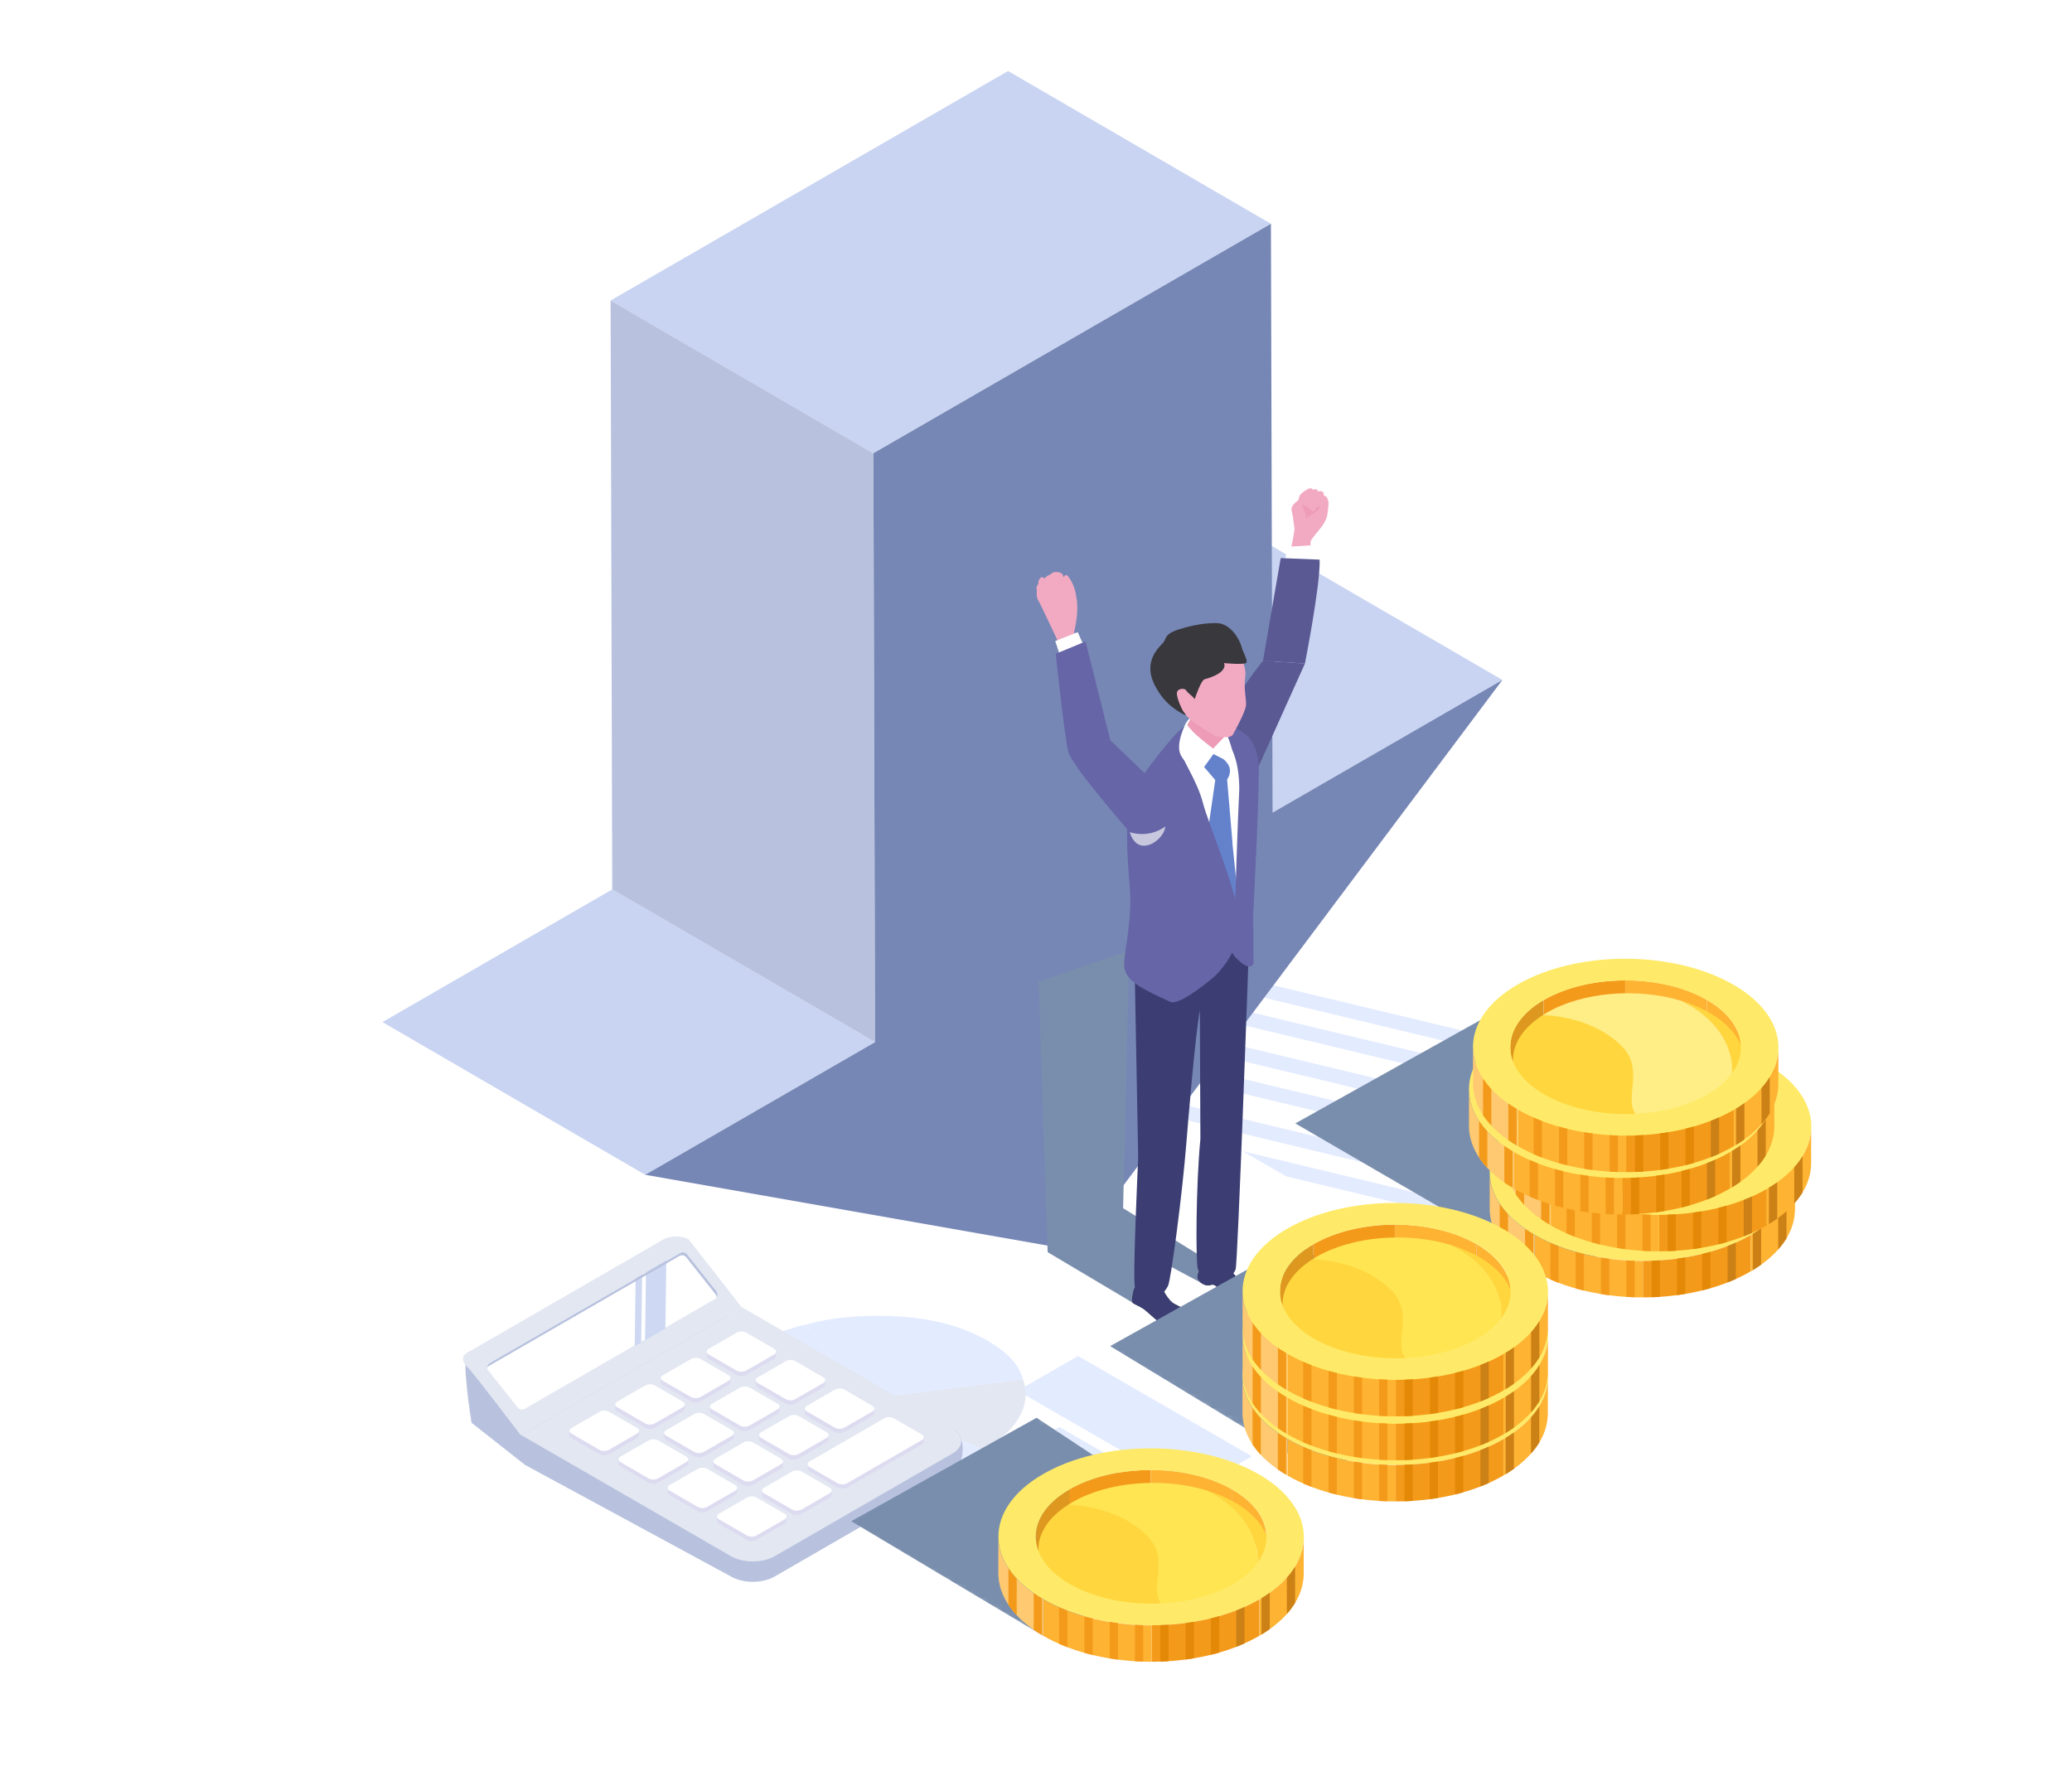 <?xml version="1.0" encoding="UTF-8"?>
<svg xmlns="http://www.w3.org/2000/svg" xmlns:xlink="http://www.w3.org/1999/xlink" viewBox="0 0 290 250">
  <defs>
    <style>
      .cls-1 {
        fill: #e3ebff;
      }

      .cls-1, .cls-2, .cls-3, .cls-4, .cls-5, .cls-6, .cls-7, .cls-8, .cls-9, .cls-10, .cls-11, .cls-12, .cls-13, .cls-14, .cls-15, .cls-16, .cls-17, .cls-18, .cls-19, .cls-20, .cls-21, .cls-22, .cls-23, .cls-24, .cls-25, .cls-26, .cls-27, .cls-28, .cls-29, .cls-30, .cls-31, .cls-32, .cls-33, .cls-34 {
        stroke-width: 0px;
      }

      .cls-2 {
        fill: #dddbf0;
      }

      .cls-3 {
        fill: #e38807;
      }

      .cls-4 {
        fill: #6665a7;
      }

      .cls-35 {
        clip-path: url(#clippath);
      }

      .cls-5 {
        fill: none;
      }

      .cls-36 {
        mask: url(#mask);
      }

      .cls-6 {
        fill: url(#linear-gradient);
      }

      .cls-7 {
        fill: #b8c2de;
      }

      .cls-8 {
        fill: #f49a1a;
      }

      .cls-9 {
        fill: #c7c7de;
      }

      .cls-9, .cls-17 {
        mix-blend-mode: multiply;
      }

      .cls-10 {
        fill: #1e252b;
      }

      .cls-11 {
        fill: #de971f;
      }

      .cls-12 {
        fill: #ffe552;
      }

      .cls-13 {
        fill: #5a5994;
      }

      .cls-14 {
        fill: #fec970;
      }

      .cls-37 {
        clip-path: url(#clippath-1);
      }

      .cls-38 {
        clip-path: url(#clippath-4);
      }

      .cls-39 {
        clip-path: url(#clippath-3);
      }

      .cls-40 {
        clip-path: url(#clippath-2);
      }

      .cls-41 {
        clip-path: url(#clippath-7);
      }

      .cls-42 {
        clip-path: url(#clippath-6);
      }

      .cls-43 {
        clip-path: url(#clippath-5);
      }

      .cls-15 {
        fill: #ffed85;
      }

      .cls-16 {
        fill: #7687b5;
      }

      .cls-17, .cls-18 {
        fill: #798ead;
      }

      .cls-19 {
        fill: #39383d;
      }

      .cls-20 {
        fill: #ced8f2;
      }

      .cls-21 {
        fill: #c9d4f2;
      }

      .cls-22 {
        fill: #6482cc;
      }

      .cls-44 {
        filter: url(#luminosity-invert-noclip-3);
      }

      .cls-45 {
        filter: url(#luminosity-invert-noclip-2);
      }

      .cls-46 {
        filter: url(#luminosity-invert-noclip-4);
      }

      .cls-23 {
        fill: #3c3e73;
      }

      .cls-24 {
        fill: #ed9bb6;
      }

      .cls-25 {
        fill: #f2aac2;
      }

      .cls-26 {
        fill: url(#linear-gradient-4);
      }

      .cls-27 {
        fill: url(#linear-gradient-2);
      }

      .cls-28 {
        fill: url(#linear-gradient-3);
      }

      .cls-29 {
        fill: #e3e7f2;
      }

      .cls-30 {
        fill: #cc8116;
      }

      .cls-47 {
        isolation: isolate;
      }

      .cls-31 {
        fill: #feea68;
      }

      .cls-48 {
        filter: url(#luminosity-invert-noclip);
      }

      .cls-32 {
        fill: #fff;
      }

      .cls-49 {
        mask: url(#mask-3);
      }

      .cls-50 {
        mask: url(#mask-2);
      }

      .cls-51 {
        mask: url(#mask-1);
      }

      .cls-33 {
        fill: #ffd63e;
      }

      .cls-34 {
        fill: #feb333;
      }
    </style>
    <filter id="luminosity-invert-noclip" x="107.81" y="126.98" width="201.86" height="116.54" color-interpolation-filters="sRGB" filterUnits="userSpaceOnUse">
      <feColorMatrix result="cm" values="-1 0 0 0 1 0 -1 0 0 1 0 0 -1 0 1 0 0 0 1 0"/>
      <feFlood flood-color="#fff" result="bg"/>
      <feBlend in="cm" in2="bg"/>
    </filter>
    <linearGradient id="linear-gradient" x1="-156.33" y1="512.35" x2="-156.33" y2="651.13" gradientTransform="translate(-531.77 -61.79) rotate(150) scale(1.15 -1) skewX(-26.56)" gradientUnits="userSpaceOnUse">
      <stop offset="0" stop-color="#fff"/>
      <stop offset="1" stop-color="#000"/>
    </linearGradient>
    <mask id="mask" x="107.81" y="126.98" width="201.86" height="116.54" maskUnits="userSpaceOnUse">
      <g class="cls-48">
        <polygon class="cls-6" points="257.22 243.52 309.66 213.24 160.25 126.98 107.81 157.26 257.22 243.52"/>
      </g>
    </mask>
    <filter id="luminosity-invert-noclip-2" x="178.99" y="141.34" width="105.23" height="60.76" color-interpolation-filters="sRGB" filterUnits="userSpaceOnUse">
      <feColorMatrix result="cm" values="-1 0 0 0 1 0 -1 0 0 1 0 0 -1 0 1 0 0 0 1 0"/>
      <feFlood flood-color="#fff" result="bg"/>
      <feBlend in="cm" in2="bg"/>
    </filter>
    <linearGradient id="linear-gradient-2" x1="-179.48" y1="546.46" x2="-179.48" y2="618.8" xlink:href="#linear-gradient"/>
    <mask id="mask-1" x="178.99" y="141.34" width="105.23" height="60.76" maskUnits="userSpaceOnUse">
      <g class="cls-45">
        <polygon class="cls-27" points="256.88 202.1 284.22 186.32 206.33 141.34 178.99 157.13 256.88 202.1"/>
      </g>
    </mask>
    <clipPath id="clippath">
      <path class="cls-5" d="M251.24,164.16v5.11c-.02,3.15-2.09,6.29-6.23,8.7-8.32,4.83-21.85,4.83-30.22,0-4.22-2.43-6.32-5.63-6.31-8.82v-5.11c0,3.19,2.11,6.38,6.33,8.82,8.37,4.83,21.9,4.83,30.22,0,4.14-2.4,6.21-5.55,6.22-8.7Z"/>
    </clipPath>
    <clipPath id="clippath-1">
      <path class="cls-5" d="M253.5,157.71v5.11c-.02,3.15-2.09,6.29-6.23,8.7-8.32,4.83-21.85,4.83-30.22,0-4.22-2.43-6.32-5.63-6.31-8.82v-5.11c0,3.19,2.11,6.38,6.33,8.82,8.37,4.83,21.9,4.83,30.22,0,4.14-2.4,6.21-5.55,6.22-8.7Z"/>
    </clipPath>
    <clipPath id="clippath-2">
      <path class="cls-5" d="M248.35,152.56v5.11c-.02,3.15-2.09,6.29-6.23,8.7-8.32,4.83-21.85,4.83-30.22,0-4.22-2.43-6.32-5.63-6.31-8.82v-5.11c0,3.19,2.11,6.38,6.33,8.82,8.37,4.83,21.9,4.83,30.22,0,4.14-2.4,6.21-5.55,6.22-8.7Z"/>
    </clipPath>
    <clipPath id="clippath-3">
      <path class="cls-5" d="M248.91,146.63v5.11c-.02,3.15-2.09,6.29-6.23,8.7-8.32,4.83-21.85,4.83-30.22,0-4.22-2.43-6.32-5.63-6.31-8.82v-5.11c0,3.19,2.11,6.38,6.33,8.82,8.37,4.83,21.9,4.83,30.22,0,4.14-2.4,6.21-5.55,6.22-8.7Z"/>
    </clipPath>
    <filter id="luminosity-invert-noclip-3" x="153.08" y="172.52" width="105.23" height="60.76" color-interpolation-filters="sRGB" filterUnits="userSpaceOnUse">
      <feColorMatrix result="cm" values="-1 0 0 0 1 0 -1 0 0 1 0 0 -1 0 1 0 0 0 1 0"/>
      <feFlood flood-color="#fff" result="bg"/>
      <feBlend in="cm" in2="bg"/>
    </filter>
    <linearGradient id="linear-gradient-3" x1="-139.53" y1="560.5" x2="-139.53" y2="632.85" xlink:href="#linear-gradient"/>
    <mask id="mask-2" x="153.08" y="172.52" width="105.23" height="60.76" maskUnits="userSpaceOnUse">
      <g class="cls-44">
        <polygon class="cls-28" points="230.98 233.28 258.32 217.49 180.42 172.52 153.08 188.31 230.98 233.28"/>
      </g>
    </mask>
    <clipPath id="clippath-4">
      <path class="cls-5" d="M216.65,192.72v5.11c-.02,3.15-2.09,6.29-6.23,8.7-8.32,4.83-21.85,4.83-30.22,0-4.22-2.43-6.32-5.63-6.31-8.82v-5.11c0,3.19,2.11,6.39,6.33,8.82,8.37,4.83,21.9,4.83,30.22,0,4.14-2.4,6.21-5.55,6.22-8.7Z"/>
    </clipPath>
    <clipPath id="clippath-5">
      <path class="cls-5" d="M216.66,186.95v5.11c-.02,3.15-2.09,6.29-6.23,8.7-8.32,4.83-21.85,4.83-30.22,0-4.22-2.43-6.32-5.63-6.31-8.82v-5.11c0,3.19,2.11,6.38,6.33,8.82,8.37,4.83,21.9,4.83,30.22,0,4.14-2.4,6.21-5.55,6.22-8.7Z"/>
    </clipPath>
    <clipPath id="clippath-6">
      <path class="cls-5" d="M216.66,180.81v5.11c-.02,3.15-2.09,6.29-6.23,8.7-8.32,4.83-21.85,4.83-30.22,0-4.22-2.43-6.32-5.63-6.31-8.82v-5.11c0,3.19,2.11,6.38,6.33,8.82,8.37,4.83,21.9,4.83,30.22,0,4.14-2.4,6.21-5.55,6.22-8.7Z"/>
    </clipPath>
    <filter id="luminosity-invert-noclip-4" x="116.84" y="197.02" width="105.23" height="60.76" color-interpolation-filters="sRGB" filterUnits="userSpaceOnUse">
      <feColorMatrix result="cm" values="-1 0 0 0 1 0 -1 0 0 1 0 0 -1 0 1 0 0 0 1 0"/>
      <feFlood flood-color="#fff" result="bg"/>
      <feBlend in="cm" in2="bg"/>
    </filter>
    <linearGradient id="linear-gradient-4" x1="-100.19" y1="563.6" x2="-100.19" y2="635.94" xlink:href="#linear-gradient"/>
    <mask id="mask-3" x="116.84" y="197.02" width="105.23" height="60.76" maskUnits="userSpaceOnUse">
      <g class="cls-46">
        <polygon class="cls-26" points="194.73 257.78 222.08 241.99 144.18 197.02 116.84 212.81 194.73 257.78"/>
      </g>
    </mask>
    <clipPath id="clippath-7">
      <path class="cls-5" d="M182.48,215.16v5.11c-.02,3.15-2.09,6.29-6.23,8.7-8.32,4.83-21.85,4.83-30.22,0-4.22-2.43-6.32-5.63-6.31-8.82v-5.11c0,3.19,2.11,6.38,6.33,8.82,8.37,4.83,21.9,4.83,30.22,0,4.14-2.4,6.21-5.55,6.22-8.7Z"/>
    </clipPath>
  </defs>
  <g class="cls-47">
    <g id="_レイヤー_2" data-name="レイヤー 2">
      <g id="Layer_1" data-name="Layer 1">
        <g>
          <rect class="cls-5" width="290" height="250"/>
          <g>
            <g>
              <g>
                <polygon class="cls-32" points="152 119.03 249.6 142.43 194.59 209.83 96.99 186.44 152 119.03"/>
                <g>
                  <polygon class="cls-1" points="187.62 198.09 193.85 190.46 124.24 173.78 118.01 181.41 187.62 198.09"/>
                  <polygon class="cls-1" points="154.96 136.86 225.06 153.66 223.65 155.38 153.55 138.58 154.96 136.86"/>
                  <polygon class="cls-1" points="158.05 133.07 228.15 149.87 226.74 151.59 156.64 134.79 158.05 133.07"/>
                  <polygon class="cls-1" points="148.04 144.79 218.14 161.59 216.73 163.31 146.63 146.51 148.04 144.79"/>
                  <polygon class="cls-1" points="151.13 141 221.23 157.8 219.82 159.52 149.72 142.72 151.13 141"/>
                  <polygon class="cls-1" points="141.53 153.37 211.63 170.17 210.22 171.89 140.12 155.09 141.53 153.37"/>
                  <polygon class="cls-1" points="144.62 149.58 214.72 166.38 213.31 168.11 143.21 151.3 144.62 149.58"/>
                  <polygon class="cls-1" points="134.61 161.3 204.71 178.1 203.3 179.83 133.2 163.02 134.61 161.3"/>
                  <polygon class="cls-1" points="137.7 157.51 207.8 174.31 206.39 176.04 136.29 159.24 137.7 157.51"/>
                </g>
              </g>
              <g>
                <polygon class="cls-32" points="227.31 191.95 143.97 240.06 36.5 178.01 119.83 129.9 227.31 191.95"/>
                <g>
                  <polygon class="cls-1" points="139.85 204.61 156.86 214.43 165.3 209.56 148.29 199.74 139.85 204.61"/>
                  <polygon class="cls-1" points="146.75 220.26 155.2 215.39 142.95 208.32 134.51 213.19 146.75 220.26"/>
                  <polygon class="cls-1" points="142.43 194.66 166.77 208.71 175.21 203.83 150.88 189.79 142.43 194.66"/>
                </g>
                <g>
                  <path class="cls-29" d="M121.17,195.85s.17.11.23.14c5.33,2.26,10.67,4.53,16,6.79.16.07.29.14.32.25.47-.29,2.93-2.18,3.5-2.78,2.19-2.34,2.81-4.74,1.96-7.19-1.63.2-3.26.4-4.89.61-5.71.72-11.41,1.45-17.12,2.17Z"/>
                  <path class="cls-1" d="M120.96,195.63c.06.08.14.15.21.22.01.02.17.11.23.14,5.33,2.26,10.67,4.53,16,6.79.16.07.29.14.32.25-.36.22-.72.45-1.08.67-.76.35-1.51.71-2.29,1.04-4.29,1.83-9.12,2.73-14.42,2.81-.06,0-.12,0-.18-.01h0c-3.71.06-7.15-.36-10.34-1.22-.54-.15-.99-.38-1.62-.44-.96-.41-1.92-.81-2.88-1.22-.42-.38-1.05-.66-1.57-1-5.61-3.63-6.04-8.96-1.07-13.27.36-.31.86-.58,1.06-.94.72-.45,1.43-.9,2.15-1.35.78-.36,1.54-.73,2.33-1.07,1.5-.65,3.1-1.22,4.87-1.62,2.76,3.4,5.52,6.8,8.27,10.2Z"/>
                  <path class="cls-1" d="M143.18,193.07c-.39-1.5-1.38-2.88-2.97-4.09-4.76-3.62-11.53-5.22-20.26-4.72-2.51.14-4.95.52-7.26,1.17,2.76,3.4,5.52,6.8,8.27,10.2.06.08.14.15.21.22,5.71-.72,11.41-1.45,17.12-2.17,1.63-.21,3.26-.41,4.89-.61Z"/>
                </g>
              </g>
            </g>
            <g>
              <path class="cls-7" d="M65.46,189.29l30.06-8.06c.98-.57,2.58-.57,3.57,0l4.78,4.6,29.79,14.39c1.67.96,1.29,5.11-.37,6.08l-24.9,14.38c-1.67.96-4.37.96-6.04,0l-28.86-15.64-7.49-5.9s-1.51-9.29-.53-9.85Z"/>
              <g>
                <path class="cls-29" d="M108.38,217.84l24.9-14.38c1.67-.96,1.67-2.52,0-3.49l-29.41-16.98-30.94,17.86,29.41,16.98c1.67.96,4.37.96,6.04,0Z"/>
                <g>
                  <g>
                    <path class="cls-2" d="M99.18,189.57l3.9,2.26c.37.22.98.22,1.35,0l3.92-2.26c.19-.11.28-.25.28-.39v.62c0,.14-.09.28-.28.39l-3.92,2.26c-.38.22-.98.22-1.35,0l-3.9-2.26c-.19-.11-.28-.25-.28-.39v-.62c0,.14.09.28.28.39Z"/>
                    <path class="cls-32" d="M99.19,188.79c-.38.22-.38.57,0,.78l3.9,2.26c.37.22.98.22,1.35,0l3.92-2.26c.38-.22.38-.57,0-.78l-3.9-2.26c-.37-.22-.98-.22-1.35,0l-3.92,2.26Z"/>
                  </g>
                  <g>
                    <path class="cls-2" d="M92.79,193.27l3.9,2.26c.37.22.98.22,1.35,0l3.92-2.26c.19-.11.28-.25.28-.4v.62c0,.14-.09.29-.28.4l-3.92,2.26c-.38.22-.98.22-1.35,0l-3.9-2.26c-.19-.11-.28-.25-.28-.39v-.62c0,.14.09.28.28.39Z"/>
                    <path class="cls-32" d="M92.79,192.48c-.38.22-.38.57,0,.78l3.9,2.26c.37.22.98.22,1.35,0l3.92-2.26c.38-.22.38-.57,0-.78l-3.9-2.26c-.37-.22-.98-.22-1.35,0l-3.92,2.26Z"/>
                  </g>
                  <g>
                    <path class="cls-2" d="M106.05,193.57l3.9,2.26c.37.22.98.22,1.35,0l3.92-2.26c.19-.11.28-.25.28-.39v.62c0,.14-.09.28-.28.39l-3.92,2.26c-.38.22-.98.22-1.35,0l-3.9-2.26c-.19-.11-.28-.25-.28-.39v-.62c0,.14.09.28.28.39Z"/>
                    <path class="cls-32" d="M106.06,192.78c-.38.22-.38.57,0,.78l3.9,2.26c.37.22.98.22,1.35,0l3.92-2.26c.38-.22.38-.57,0-.78l-3.9-2.26c-.37-.22-.98-.22-1.35,0l-3.92,2.26Z"/>
                  </g>
                  <g>
                    <path class="cls-2" d="M99.66,197.26l3.9,2.26c.37.22.98.22,1.35,0l3.92-2.26c.19-.11.28-.25.28-.4v.62c0,.14-.09.29-.28.4l-3.92,2.26c-.38.22-.98.22-1.35,0l-3.9-2.26c-.19-.11-.28-.25-.28-.39v-.62c0,.14.09.28.28.39Z"/>
                    <path class="cls-32" d="M99.66,196.48c-.38.22-.38.57,0,.78l3.9,2.26c.37.22.98.22,1.35,0l3.92-2.26c.38-.22.38-.57,0-.78l-3.9-2.26c-.37-.22-.98-.22-1.35,0l-3.92,2.26Z"/>
                  </g>
                  <g>
                    <path class="cls-2" d="M112.92,197.56l3.9,2.26c.37.22.98.22,1.35,0l3.92-2.26c.19-.11.28-.25.28-.39v.62c0,.14-.09.29-.28.39l-3.92,2.26c-.38.22-.98.22-1.35,0l-3.9-2.26c-.19-.11-.28-.25-.28-.39v-.62c0,.14.09.28.28.39Z"/>
                    <path class="cls-32" d="M112.93,196.77c-.38.22-.38.57,0,.78l3.9,2.26c.37.22.98.22,1.35,0l3.92-2.26c.38-.22.38-.57,0-.78l-3.9-2.26c-.37-.22-.98-.22-1.35,0l-3.92,2.26Z"/>
                  </g>
                  <g>
                    <path class="cls-2" d="M106.52,201.25l3.9,2.26c.37.22.98.22,1.35,0l3.92-2.26c.19-.11.28-.25.28-.4v.62c0,.14-.09.29-.28.4l-3.92,2.26c-.38.22-.98.22-1.35,0l-3.9-2.26c-.19-.11-.28-.25-.28-.39v-.62c0,.14.09.28.28.39Z"/>
                    <path class="cls-32" d="M106.53,200.47c-.38.22-.38.57,0,.78l3.9,2.26c.37.22.98.22,1.35,0l3.92-2.26c.38-.22.38-.57,0-.78l-3.9-2.26c-.37-.22-.98-.22-1.35,0l-3.92,2.26Z"/>
                  </g>
                  <g>
                    <path class="cls-2" d="M113.32,205.33l3.9,2.26c.37.22.97.22,1.33.01l10.48-6.05c.18-.1.27-.24.27-.38v.62c0,.14-.09.27-.26.38l-10.48,6.05c-.36.21-.96.2-1.33-.01l-3.9-2.26c-.19-.11-.28-.25-.28-.4v-.62c0,.14.09.29.28.4Z"/>
                    <path class="cls-32" d="M113.3,204.56c-.36.21-.35.55.02.77l3.9,2.26c.37.22.97.22,1.33.01l10.48-6.05c.36-.21.35-.55-.02-.77l-3.9-2.26c-.37-.22-.97-.22-1.33-.01l-10.48,6.05Z"/>
                  </g>
                  <g>
                    <path class="cls-2" d="M86.39,196.96l3.9,2.26c.37.22.98.22,1.35,0l3.92-2.26c.19-.11.28-.25.28-.4v.62c0,.14-.09.29-.28.4l-3.92,2.26c-.38.22-.98.22-1.35,0l-3.9-2.26c-.19-.11-.28-.25-.28-.39v-.62c0,.14.09.28.28.39Z"/>
                    <path class="cls-32" d="M86.39,196.18c-.38.22-.38.57,0,.78l3.9,2.26c.37.22.98.22,1.35,0l3.92-2.26c.38-.22.38-.57,0-.78l-3.9-2.26c-.37-.22-.98-.22-1.35,0l-3.92,2.26Z"/>
                  </g>
                  <g>
                    <path class="cls-2" d="M93.26,200.96l3.9,2.26c.37.22.98.22,1.35,0l3.92-2.26c.19-.11.28-.25.28-.4v.62c0,.14-.09.29-.28.4l-3.92,2.26c-.38.22-.98.22-1.35,0l-3.9-2.26c-.19-.11-.28-.25-.28-.39v-.62c0,.14.09.28.28.39Z"/>
                    <path class="cls-32" d="M93.26,200.17c-.38.22-.38.57,0,.78l3.9,2.26c.37.22.98.22,1.35,0l3.92-2.26c.38-.22.38-.57,0-.78l-3.9-2.26c-.37-.22-.98-.22-1.35,0l-3.92,2.26Z"/>
                  </g>
                  <g>
                    <path class="cls-2" d="M100.12,204.95l3.9,2.26c.37.22.98.22,1.35,0l3.92-2.26c.19-.11.28-.25.28-.4v.62c0,.14-.09.29-.28.4l-3.92,2.26c-.38.22-.98.22-1.35,0l-3.9-2.26c-.19-.11-.28-.25-.28-.39v-.62c0,.14.09.28.28.39Z"/>
                    <path class="cls-32" d="M100.13,204.16c-.38.22-.38.57,0,.78l3.9,2.26c.37.22.98.22,1.35,0l3.92-2.26c.38-.22.38-.57,0-.78l-3.9-2.26c-.37-.22-.98-.22-1.35,0l-3.92,2.26Z"/>
                  </g>
                  <g>
                    <path class="cls-2" d="M106.94,209.02l3.9,2.26c.37.22.98.22,1.35,0l3.92-2.26c.19-.11.28-.25.28-.4v.62c0,.14-.09.29-.28.4l-3.92,2.26c-.38.22-.98.22-1.35,0l-3.9-2.26c-.19-.11-.28-.25-.28-.39v-.62c0,.14.09.28.28.39Z"/>
                    <path class="cls-32" d="M106.94,208.23c-.38.22-.38.57,0,.78l3.9,2.26c.37.22.98.22,1.35,0l3.92-2.26c.38-.22.38-.57,0-.78l-3.9-2.26c-.37-.22-.98-.22-1.35,0l-3.92,2.26Z"/>
                  </g>
                  <g>
                    <path class="cls-2" d="M79.99,200.66l3.9,2.26c.37.22.98.22,1.35,0l3.92-2.26c.19-.11.28-.25.28-.4v.62c0,.14-.09.29-.28.4l-3.92,2.26c-.37.22-.98.22-1.35,0l-3.9-2.26c-.19-.11-.28-.25-.28-.39v-.62c0,.14.09.28.28.39Z"/>
                    <path class="cls-32" d="M79.99,199.87c-.37.22-.38.57,0,.78l3.9,2.26c.37.22.98.22,1.35,0l3.92-2.26c.38-.22.38-.57,0-.78l-3.9-2.26c-.37-.22-.98-.22-1.35,0l-3.92,2.26Z"/>
                  </g>
                  <g>
                    <path class="cls-2" d="M86.86,204.65l3.9,2.26c.37.22.98.22,1.35,0l3.92-2.26c.19-.11.28-.25.28-.4v.62c0,.14-.09.29-.28.4l-3.92,2.26c-.37.22-.98.22-1.35,0l-3.9-2.26c-.19-.11-.28-.25-.28-.39v-.62c0,.14.09.28.28.39Z"/>
                    <path class="cls-32" d="M86.86,203.87c-.37.22-.38.57,0,.78l3.9,2.26c.37.22.98.22,1.35,0l3.92-2.26c.38-.22.38-.57,0-.78l-3.9-2.26c-.37-.22-.98-.22-1.35,0l-3.92,2.26Z"/>
                  </g>
                  <g>
                    <path class="cls-2" d="M93.73,208.64l3.9,2.26c.37.22.98.22,1.35,0l3.92-2.26c.19-.11.28-.25.28-.4v.62c0,.14-.09.29-.28.4l-3.92,2.26c-.37.22-.98.22-1.35,0l-3.9-2.26c-.19-.11-.28-.25-.28-.39v-.62c0,.14.09.28.28.39Z"/>
                    <path class="cls-32" d="M93.73,207.86c-.37.22-.38.57,0,.78l3.9,2.26c.37.22.98.22,1.35,0l3.92-2.26c.38-.22.38-.57,0-.78l-3.9-2.26c-.37-.22-.98-.22-1.35,0l-3.92,2.26Z"/>
                  </g>
                  <g>
                    <path class="cls-2" d="M100.63,212.66l3.9,2.26c.37.22.98.22,1.35,0l3.92-2.26c.19-.11.28-.25.28-.4v.62c0,.14-.09.29-.28.4l-3.92,2.26c-.37.22-.98.22-1.35,0l-3.9-2.26c-.19-.11-.28-.25-.28-.39v-.62c0,.14.09.28.28.39Z"/>
                    <path class="cls-32" d="M100.64,211.87c-.37.22-.38.57,0,.78l3.9,2.26c.37.22.98.22,1.35,0l3.92-2.26c.38-.22.38-.57,0-.78l-3.9-2.26c-.37-.22-.98-.22-1.35,0l-3.92,2.26Z"/>
                  </g>
                </g>
              </g>
              <g>
                <path class="cls-29" d="M72.9,200.88l30.94-17.86-7.44-9.53c-.98-.57-2.58-.57-3.57,0l-27.38,15.81c-.98.57-.77,1.32,0,2.06s7.44,9.53,7.44,9.53Z"/>
                <path class="cls-32" d="M100.27,180.69l-4.09-5.15c-.23-.29-.65-.37-.97-.19l-26.63,15.38c-.4.23-.5.77-.21,1.13l4.09,5.15c.23.29.65.37.97.19l26.63-15.38c.4-.23.5-.77.21-1.13Z"/>
                <polygon class="cls-20" points="90.28 187.6 93.13 185.95 93.26 176.4 90.41 178.05 90.28 187.6"/>
                <polygon class="cls-20" points="88.83 188.43 89.74 187.91 89.87 178.36 88.96 178.88 88.83 188.43"/>
                <path class="cls-7" d="M68.19,191.42c.06-.09.15-.18.25-.24l26.64-15.38c.33-.19.74-.11.97.19l4.09,5.15c.11.14.16.3.16.46.18-.27.17-.63-.04-.89l-4.09-5.15c-.23-.29-.65-.37-.97-.18l-26.63,15.38c-.25.15-.39.41-.38.67Z"/>
              </g>
            </g>
            <g>
              <polygon class="cls-21" points="210.28 95.17 173.49 73.8 141.33 92.37 178.11 113.74 210.28 95.17"/>
              <polygon class="cls-21" points="122.48 145.86 85.69 124.49 53.53 143.06 90.31 164.43 122.48 145.86"/>
              <polygon class="cls-21" points="177.88 31.32 141.09 9.94 85.46 42.06 122.24 63.44 177.88 31.32"/>
              <polygon class="cls-7" points="122.24 63.44 85.46 42.06 85.69 124.49 122.48 145.86 122.24 63.44"/>
              <polygon class="cls-16" points="122.48 145.86 90.31 164.43 150.42 175.01 210.28 95.17 178.11 113.74 177.88 31.32 122.24 63.44 122.48 145.86"/>
            </g>
            <g>
              <g class="cls-36">
                <polygon class="cls-17" points="170.86 177.52 157.19 169.11 158.05 133.07 145.37 137.37 146.63 175.26 161.3 183.98 161.5 182.5 162.81 176.72 168.13 179.57 170.86 177.52"/>
              </g>
              <g>
                <g>
                  <path class="cls-13" d="M176.78,92.48s-3.89,4.62-5.41,8.85c-1.05,2.93.03,5.7.22,6.51.48,1.98,2.8,3.35,4.04.6,2.66-5.91,7.01-15.56,7.01-15.56l-5.86-.4Z"/>
                  <g>
                    <path class="cls-25" d="M181.17,73.91c-.07-.49-.16-1.23-.22-1.58-.01-.07-.03-.13-.04-.2,0,0,0,0,0,0h0c-.08-.38-.12-.69-.12-.69,0,0,1.58-2.01,1.85-2.08,1.1-.3,2.89.26,3.24.73.19.27-.14,2.2-.16,2.25-.47,1.41-1.45,2.05-2.27,3.36-.08.13.04,3.55-.19,3.94-.52.87-3.22-.01-3.22-.01,0,0,1.22-5.08,1.13-5.71Z"/>
                    <path class="cls-24" d="M181.92,70.11s1.03-.27,1.5-.01c.49.26,1.48.52,1.46.73-.04.45-1.52,1.38-2.19,1.7.3-.68-.78-2.42-.78-2.42Z"/>
                    <path class="cls-25" d="M183.63,69.2c-.31.16-.96.62-.96.62,0,0-.25.57-.35.79-.1.23-.8.72-.71.04.04-.26.18-1.14.36-1.39.17-.24.79-.67,1.05-.79.13-.06.43-.24.69,0,.26.24.11.7-.07.73Z"/>
                    <path class="cls-25" d="M184.32,69.4c-.31.16-1.08.45-1.08.45l-.13.85c-.09.34-.49.31-.67-.2-.1-.28.19-1.1.19-1.1,0,0,1.21-.93,1.38-.94.15,0,.35.08.44.19.18.22.06.73-.13.76Z"/>
                    <path class="cls-25" d="M185.07,69.68c-.31.16-1.24.85-1.24.85,0,0-.02.69-.24.78-.22.09-.47-.14-.59-.35-.12-.21.11-1.23.3-1.46.19-.24,1.28-.76,1.46-.77.15,0,.35.08.44.19.18.22.06.73-.13.76Z"/>
                    <path class="cls-25" d="M185.21,69.35c.15,0,.49.18.54.32.05.14.2.55.15.72-.04.13-.57.85-.7.94-.12.07-.28-.4-.42-.42-.31-.05-.58.22-.62.29-.09.12-.12.26-.23.36-.11.1-.28.03-.37-.19-.09-.21.26-.97.26-.97,0,0,1.21-1.03,1.38-1.04Z"/>
                    <path class="cls-25" d="M181.97,69.93c.34-.03.98-.22,1.2-.12.22.09.57-.09.66-.01.09.08-.06.39-.27.58-.21.19-1.15.27-1.15.27,0,0-.55,1-.87,1.02-.33.02-.76.22-.78-.41-.04-.48.85-1.3,1.19-1.33Z"/>
                  </g>
                  <polygon class="cls-32" points="179.71 78.91 184.41 79.17 184.39 76.28 180.27 76.52 179.71 78.91"/>
                  <path class="cls-13" d="M176.78,92.48l5.86.4s2.2-11.19,2.06-14.55l-5.45-.22-2.48,14.38Z"/>
                </g>
                <g>
                  <g>
                    <g>
                      <path class="cls-10" d="M159.43,179.44c-.53.35-.81,1.25-.84,1.57-.03.31-.34,1.14.03,1.4s.89.38,1.39.73c.34.23,2.9,2.74,3.84,2.9.94.15,2.43-.65,2.63-1.09.19-.43.15-.77-.17-1.18-.32-.41-.84-.72-1.8-1.19-1.08-.5-1.9-2.27-2.06-2.96-.16-.7-1.56-.85-2-.81-.45.03-.68.42-1.01.64Z"/>
                      <path class="cls-10" d="M168.3,176.72c-.14.24-.78,1.75-.69,2.11.09.37.51.73.51.73,0,0,.51.4,1.05.35.29-.03.37-.1.52-.1.67-.02,1.02,1.02,1.48,1.38.46.36,2.28.96,2.76,1.02.48.06,1.59-.47,1.78-.85.21-.43.12-1.25-1.18-1.6-.93.04-2.72-2.6-3.06-2.92-.33-.32-1.99-.67-1.99-.67l-1.18.54Z"/>
                    </g>
                    <g>
                      <path class="cls-23" d="M159.43,179.44c-.53.35-.81,1.25-.84,1.57-.03.31-.34,1.14.03,1.4s.89.38,1.39.73c.34.23,2.9,2.74,3.84,2.9.94.15,2.43-.65,2.63-1.09.19-.43.15-.77-.17-1.18-.32-.41-.84-.72-1.8-1.19-1.08-.5-1.9-2.27-2.06-2.96-.16-.7-1.56-.85-2-.81-.45.03-.68.42-1.01.64Z"/>
                      <path class="cls-23" d="M168.3,176.72c-.14.24-.78,1.75-.69,2.11.09.37.51.73.51.73,0,0,.51.4,1.05.35.29-.03.37-.1.52-.1.67-.02,1.02,1.02,1.48,1.38.46.36,2.28.96,2.76,1.02.48.06,1.59-.47,1.78-.85.21-.43.12-1.25-1.18-1.6-.93.04-2.72-2.6-3.06-2.92-.33-.32-1.99-.67-1.99-.67l-1.18.54Z"/>
                    </g>
                  </g>
                  <path class="cls-23" d="M158.83,180.07c.34.85,1.33,1.72,2.57,1.51,1.24-.21,1.69-.88,2.08-1.61.39-.73,1.97-12.48,2.58-20.14.19-2.42,1.22-14.86,1.87-18.4l.08,17.98c-.65,6.74-.65,17.27-.37,18.19.28.92,2.19,1.01,3.6.94,1.21-.06,1.39-.11,1.7-.88.3-.77,1.83-44.24,1.83-44.24l-.88-6.06-4.71-.41-10.4,7.04.52,28.09s-.8,17.12-.46,17.97Z"/>
                </g>
                <g>
                  <path class="cls-13" d="M170.43,104.47c-.8-.93-3.6-2.16-3.6-2.16,0,0,4.16,18.79,6.21,19.88,2.05,1.1,1.3-3.24,1.3-3.24,0,0-3.11-13.55-3.91-14.48Z"/>
                  <g>
                    <path class="cls-4" d="M166.29,101.24c-1.92,1.24-4.63,5.15-4.63,5.15l3.8,29.8,8.49-3.71s.85-20.89.5-23.23c-.35-2.34-1.63-5.45-3.52-6.3-1.9-.85-2.72-2.96-4.64-1.72Z"/>
                    <path class="cls-32" d="M167.44,101.78c-1.92,1.24-4.63,5.15-4.63,5.15l3.8,29.8,6.89-6.26s2.45-18.34,2.1-20.68-1.63-5.45-3.52-6.3c-1.9-.85-2.72-2.96-4.64-1.72Z"/>
                    <path class="cls-22" d="M172.51,118.06l-.76-8.94c1.06-1.68-.28-2.62-.65-3.02-.32-.35-1.56-1.53-1.56-1.53l-1.81,1.87,2.36,2.73-1.33,9.2.41,11.5,2.78.39,1.41-3.72-.87-8.49Z"/>
                    <path class="cls-4" d="M168.89,101.82s2.06-.82,3.59-.11c1.15.54,2.15,1.1,2.77,2.13.43.72.77,1.77.89,2.68.27,2.2-.75,21.66-.75,21.66l.06,6.62s-.3,1.47-2.47-.74c-2.17-2.22-.13-7.1-.13-7.1,0,0,.39-12.53.6-16.47.02-8.15-4.56-8.69-4.56-8.69Z"/>
                    <path class="cls-4" d="M158.11,111.78c.55-1.95,5.33-8.05,7.04-9.49,0,0,.25.59.14,2.9-.04.79,2.29,4.12,3.06,7.15.8,3.13,5.18,13.19,5.14,17.04-.04,4.3-3.66,7.42-3.66,7.42,0,0-4.7,4.05-6.05,3.42-3.47-1.61-6.12-2.77-6.41-4.77-.24-1.7,1.2-6.43.74-11.48-.63-6.95-.32-11.09,0-12.21Z"/>
                  </g>
                  <path class="cls-9" d="M162.81,114.9c-1.49-1.53-1.88-2.59-1.88-2.59,0,0-3.19,2.91-2.81,4.15,1.33,4.44,6.18-.03,4.69-1.56Z"/>
                  <g>
                    <path class="cls-32" d="M171.12,101.16s1.06,2.6,1.36,3.93c.3,1.33.2,1.89.2,1.89l-2.95-1.49s-5.66-1.34-3.58-4.54c1.06-1.63,4.97.21,4.97.21Z"/>
                    <path class="cls-24" d="M170.85,102.14c.15.89.52.98.52.98l-2.07,2.17s-3.44-2.97-3.13-3.78c.3-.81,1-1.05.6-3.86-.29-1.99.15-2.46.15-2.46,0,0,2.87,1.44,4.76,3.95.48.63-1.03,1.8-.82,2.99Z"/>
                    <path class="cls-32" d="M167.59,103c.99.87,2.58,2.07,2.58,2.07l-2.02,2.82s-2.08-.58-2.89-2.21c-.8-1.59.71-4.43.71-4.43,0,0,.63.87,1.62,1.75Z"/>
                    <g>
                      <path class="cls-25" d="M162.79,96.69c.68,1.02,2.38,2.09,2.9,3.01.74,1.32,4.54,3.36,4.54,3.36,0,0,1.96.4,2.33-.24.36-.65,1.73-3.17,1.83-4.08.08-.8-.34-2.33-.11-3.99.28-1.96-1.39-4.35-2.96-5.56-1.56-1.21-4.76-.65-6.53.23-1.54.76-2.5,2.27-2.7,3.45-.2,1.18-.22,2.47.69,3.84Z"/>
                      <path class="cls-19" d="M174.45,92.72c.19-.38-.46-1.33-.68-2.19-.22-.86-1.42-3.29-3.53-3.32-2.11-.03-4.28.57-5.33.91-2.04.66-1.62,1.33-2.15,1.89-2.84,2.71-1.68,5.24-.43,7.09,1.4,2.07,3.45,2.95,3.66,3.02.07.02-.43-.62-.43-.62,0,0-.88-1.69-.84-2.5.04-.71,1.2-.72,1.34-.31.08.24,1.14.94,1.14,1.2.17-.49.91-2.68,1.41-2.82,3.48-.96,2.7-2.26,2.7-2.26,0,0,2.97.3,3.15-.08Z"/>
                    </g>
                  </g>
                </g>
                <g>
                  <g>
                    <g>
                      <path class="cls-25" d="M146.61,83.64c-.52-.42-1.15-1.61-1.28-1.87-.07-.5.32-1.31.79-.85.22.3.97,1.57,1.05,2.08.07.51-.03,1.07-.55.65Z"/>
                      <path class="cls-25" d="M147.04,83.02c-.22-.28-.92-1.5-.98-1.79.06-.5,1.33-1.24,1.66-.67.14.35-.09,1.72-.02,2.03.07.31-.37.68-.66.43Z"/>
                      <path class="cls-25" d="M147.6,82.11c-.23-.27-.53-1.12-.53-1.63s1.31-.6,1.67-.05c.16.34.4,1.76.24,2-.18.27-1.08-.09-1.38-.32Z"/>
                      <path class="cls-25" d="M146.24,84.19c-.25.12-.54-.55-.74-.77-.05-.05-.31-.44-.41-.92s.28-.88.39-.72c.11.16.82,1.67.87,1.8.09.23.14.48-.1.61Z"/>
                    </g>
                    <path class="cls-25" d="M148.78,81.08c-.04-.18.19-.52.36-.58.15-.06.3.08.39.21.65.88,1.04,1.94,1.12,3.03.03.46.01.93-.17,1.35-.19.42-.56.78-1.01.85-.32.05-1-.14-1.01-.56,0-.15.15-.35.21-.48.1-.24.18-.5.25-.75.28-1.03.08-2.03-.13-3.08Z"/>
                    <path class="cls-25" d="M148.37,80.52c.7,1.21.78,2.62,1.75,2.85.65.16.61.68.64,1.12.14,1.81-.43,3.98-.43,3.98l.68,1.59-2.4.86s-2.94-6.32-3.32-6.95c-.38-.63-.08-1.75-.08-1.75,0,0,2.5-2.82,3.16-1.69Z"/>
                  </g>
                  <polygon class="cls-32" points="151.75 90.53 148.53 92.23 147.69 89.73 150.84 88.48 151.75 90.53"/>
                  <path class="cls-4" d="M151.94,89.79l3.46,13.82,8,7.67s1.94,2.93-.49,4.53c-2.43,1.6-4.8.65-4.8.65,0,0-8.04-9.2-8.57-11.17-.54-1.97-1.78-13.78-1.78-13.78l4.18-1.73Z"/>
                </g>
              </g>
            </g>
            <g>
              <g>
                <g class="cls-51">
                  <polygon class="cls-18" points="242.24 163.93 207.23 142.76 181.29 157.24 218.69 178.96 242.24 163.93"/>
                </g>
                <g>
                  <g>
                    <g>
                      <path class="cls-34" d="M241.25,157.49v5.11c3.17,1.84,4.76,4.25,4.75,6.66v-5.11c.02-2.41-1.57-4.82-4.75-6.66Z"/>
                      <path class="cls-8" d="M218.42,157.49v5.11c3.13-1.83,7.25-2.74,11.39-2.74v-5.11c-4.12,0-8.24.91-11.39,2.74Z"/>
                      <path class="cls-34" d="M229.82,154.75v5.11c4.12,0,8.25.91,11.42,2.74v-2.56s.01-2.56.01-2.56c-3.16-1.83-7.3-2.74-11.43-2.74Z"/>
                      <path class="cls-11" d="M213.73,164.05v5.11c0-2.38,1.55-4.75,4.67-6.56v-5.11c-3.11,1.81-4.67,4.18-4.67,6.56Z"/>
                    </g>
                    <g>
                      <path class="cls-33" d="M234.54,174.91c-5.4.86-11.42.06-15.67-2.4-6.14-3.55-6.36-9.22-.62-12.89.63-.02,9.11-1.36,10.55-.65,11.46,5.65,2.73,14.83,5.74,15.94Z"/>
                      <path class="cls-33" d="M243.98,170.83c1.81-4.03.48-8.63-3.98-11.83-.74-.53-1.53-1-2.37-1.4,1.43.43,2.78.99,3.98,1.69,5.43,3.14,6.22,7.94,2.36,11.54Z"/>
                      <path class="cls-12" d="M243.98,170.83c-.63.6-1.4,1.16-2.29,1.68-2.05,1.19-4.53,2-7.15,2.4-7.42-1.14-1.04-6.64-5.15-10.88-3.57-3.68-8.87-4.31-10.62-4.4-.26-.01-.45-.01-.53-.01.03-.02.06-.04.09-.06.14-.09.29-.19.45-.28,5.09-2.96,12.76-3.52,18.85-1.69.83.4,1.63.87,2.37,1.4,4.46,3.2,5.79,7.81,3.98,11.83Z"/>
                    </g>
                    <path class="cls-31" d="M244.94,155.34c-8.38-4.84-21.91-4.84-30.23,0-8.32,4.83-8.27,12.67.11,17.51,8.37,4.83,21.9,4.83,30.22,0,8.32-4.84,8.28-12.67-.09-17.51ZM241.32,170.71c-6.28,3.65-16.5,3.65-22.82,0-6.33-3.65-6.37-9.57-.08-13.22,6.28-3.65,16.51-3.65,22.83,0,6.33,3.65,6.36,9.57.07,13.22Z"/>
                    <g class="cls-35">
                      <g>
                        <g>
                          <path class="cls-34" d="M249.68,168.78v5.11c1.02-1.48,1.54-3.05,1.55-4.63v-2.56s.01-2.56.01-2.56c0,1.57-.52,3.15-1.56,4.63Z"/>
                          <path class="cls-34" d="M245.03,172.85v5.11c2.05-1.2,3.6-2.59,4.64-4.07v-5.11c-1.02,1.48-2.57,2.87-4.64,4.07Z"/>
                          <path class="cls-8" d="M229.94,176.48v5.11c5.45,0,10.92-1.21,15.07-3.63v-5.11c-4.14,2.42-9.61,3.63-15.07,3.63Z"/>
                          <path class="cls-34" d="M214.81,172.85v2.56s-.01,2.56-.01,2.56c4.19,2.42,9.66,3.63,15.13,3.63v-5.11c-5.45,0-10.93-1.21-15.12-3.63Z"/>
                          <path class="cls-14" d="M208.5,164.03v5.11c-.02,3.19,2.08,6.38,6.3,8.82v-5.11c-4.2-2.43-6.31-5.63-6.3-8.82Z"/>
                        </g>
                        <g>
                          <rect class="cls-8" x="213.45" y="168.59" width="1.16" height="18.76"/>
                          <rect class="cls-8" x="209.9" y="166.25" width="1.16" height="18.76"/>
                          <rect class="cls-8" x="216.99" y="170.08" width="1.16" height="18.76"/>
                          <rect class="cls-8" x="220.53" y="171.58" width="1.16" height="18.76"/>
                          <rect class="cls-8" x="224.08" y="173.07" width="1.16" height="18.76"/>
                          <rect class="cls-8" x="227.62" y="174.57" width="1.16" height="18.76"/>
                          <rect class="cls-30" x="245.33" y="168.54" width="1.16" height="18.76" transform="translate(491.82 355.85) rotate(180)"/>
                          <rect class="cls-30" x="248.87" y="166.2" width="1.16" height="18.76" transform="translate(498.91 351.16) rotate(180)"/>
                          <rect class="cls-30" x="241.79" y="170.04" width="1.16" height="18.76" transform="translate(484.74 358.84) rotate(180)"/>
                          <rect class="cls-3" x="238.25" y="171.53" width="1.16" height="18.76" transform="translate(477.65 361.83) rotate(180)"/>
                          <rect class="cls-3" x="234.7" y="173.03" width="1.16" height="18.76" transform="translate(470.57 364.82) rotate(180)"/>
                          <rect class="cls-3" x="231.16" y="174.53" width="1.16" height="18.76" transform="translate(463.48 367.81) rotate(180)"/>
                        </g>
                      </g>
                    </g>
                  </g>
                  <g>
                    <g>
                      <path class="cls-34" d="M243.5,151.05v5.11c3.17,1.84,4.76,4.25,4.75,6.66v-5.11c.02-2.41-1.57-4.82-4.75-6.66Z"/>
                      <path class="cls-8" d="M220.67,151.05v5.11c3.13-1.83,7.25-2.74,11.39-2.74v-5.11c-4.12,0-8.24.91-11.39,2.74Z"/>
                      <path class="cls-34" d="M232.07,148.31v5.11c4.12,0,8.25.91,11.42,2.74v-2.56s.01-2.56.01-2.56c-3.16-1.83-7.3-2.74-11.43-2.74Z"/>
                      <path class="cls-11" d="M215.99,157.61v5.11c0-2.38,1.55-4.75,4.67-6.56v-5.11c-3.11,1.81-4.67,4.18-4.67,6.56Z"/>
                    </g>
                    <g>
                      <path class="cls-33" d="M236.79,168.47c-5.4.86-11.42.06-15.67-2.4-6.14-3.55-6.36-9.22-.62-12.89.63-.02,9.11-1.36,10.55-.65,11.46,5.65,2.73,14.83,5.74,15.94Z"/>
                      <path class="cls-33" d="M246.24,164.39c1.81-4.03.48-8.63-3.98-11.83-.74-.53-1.53-1-2.37-1.4,1.43.43,2.78.99,3.98,1.69,5.43,3.14,6.22,7.94,2.36,11.54Z"/>
                      <path class="cls-12" d="M246.24,164.39c-.63.6-1.4,1.16-2.29,1.68-2.05,1.19-4.53,2-7.15,2.4-7.42-1.14-1.04-6.64-5.15-10.88-3.57-3.68-8.87-4.31-10.62-4.4-.26-.01-.45-.01-.53-.01.03-.02.06-.04.09-.06.14-.09.29-.19.45-.28,5.09-2.96,12.76-3.52,18.85-1.69.83.4,1.63.87,2.37,1.4,4.46,3.2,5.79,7.81,3.98,11.83Z"/>
                    </g>
                    <path class="cls-31" d="M247.2,148.9c-8.09-4.67-20.99-4.83-29.35-.48-.3.16-.6.31-.88.48-8.32,4.84-8.27,12.67.11,17.51,8.37,4.83,21.9,4.83,30.22,0,3.53-2.05,5.56-4.65,6.08-7.33.71-3.62-1.35-7.4-6.17-10.18ZM243.58,164.27c-6.29,3.65-16.5,3.65-22.83,0-5.1-2.94-6.12-7.36-3.02-10.87.73-.85,1.72-1.64,2.94-2.35,6.29-3.65,16.51-3.65,22.83,0,5.11,2.95,6.11,7.38,2.99,10.9-.73.83-1.71,1.62-2.91,2.32Z"/>
                    <g class="cls-37">
                      <g>
                        <g>
                          <path class="cls-34" d="M251.94,162.34v5.11c1.02-1.48,1.54-3.05,1.55-4.63v-2.56s.01-2.56.01-2.56c0,1.57-.52,3.15-1.56,4.63Z"/>
                          <path class="cls-34" d="M247.28,166.41v5.11c2.05-1.2,3.6-2.59,4.64-4.07v-5.11c-1.02,1.48-2.57,2.87-4.64,4.07Z"/>
                          <path class="cls-8" d="M232.2,170.04v5.11c5.45,0,10.92-1.21,15.07-3.63v-5.11c-4.14,2.42-9.61,3.63-15.07,3.63Z"/>
                          <path class="cls-34" d="M217.07,166.41v2.56s-.01,2.56-.01,2.56c4.19,2.42,9.66,3.63,15.13,3.63v-5.11c-5.45,0-10.93-1.21-15.12-3.63Z"/>
                          <path class="cls-14" d="M210.75,157.59v5.11c-.02,3.19,2.08,6.38,6.3,8.82v-5.11c-4.2-2.43-6.31-5.63-6.3-8.82Z"/>
                        </g>
                        <g>
                          <rect class="cls-8" x="215.7" y="162.15" width="1.16" height="18.76"/>
                          <rect class="cls-8" x="212.16" y="159.8" width="1.16" height="18.76"/>
                          <rect class="cls-8" x="219.25" y="163.64" width="1.16" height="18.76"/>
                          <rect class="cls-8" x="222.79" y="165.14" width="1.16" height="18.76"/>
                          <rect class="cls-8" x="226.33" y="166.63" width="1.16" height="18.76"/>
                          <rect class="cls-8" x="229.87" y="168.13" width="1.16" height="18.76"/>
                          <rect class="cls-30" x="247.59" y="162.1" width="1.16" height="18.76" transform="translate(496.33 342.96) rotate(180)"/>
                          <rect class="cls-30" x="251.13" y="159.76" width="1.16" height="18.76" transform="translate(503.42 338.27) rotate(180)"/>
                          <rect class="cls-30" x="244.04" y="163.6" width="1.16" height="18.76" transform="translate(489.25 345.95) rotate(180)"/>
                          <rect class="cls-3" x="240.5" y="165.09" width="1.16" height="18.76" transform="translate(482.16 348.94) rotate(180)"/>
                          <rect class="cls-3" x="236.96" y="166.59" width="1.16" height="18.76" transform="translate(475.08 351.93) rotate(180)"/>
                          <rect class="cls-3" x="233.42" y="168.08" width="1.16" height="18.76" transform="translate(467.99 354.92) rotate(180)"/>
                        </g>
                      </g>
                    </g>
                  </g>
                  <g>
                    <g>
                      <path class="cls-34" d="M238.35,145.9v5.11c3.17,1.84,4.76,4.25,4.75,6.66v-5.11c.02-2.41-1.57-4.82-4.75-6.66Z"/>
                      <path class="cls-8" d="M215.52,145.9v5.11c3.13-1.83,7.25-2.74,11.39-2.74v-5.11c-4.12,0-8.24.91-11.39,2.74Z"/>
                      <path class="cls-34" d="M226.92,143.16v5.11c4.12,0,8.25.91,11.42,2.74v-2.56s.01-2.56.01-2.56c-3.16-1.83-7.3-2.74-11.43-2.74Z"/>
                      <path class="cls-11" d="M210.83,152.45v5.11c0-2.38,1.55-4.75,4.67-6.56v-5.11c-3.11,1.81-4.67,4.18-4.67,6.56Z"/>
                    </g>
                    <g>
                      <path class="cls-33" d="M231.64,163.32c-5.4.86-11.42.06-15.67-2.4-6.14-3.55-6.36-9.22-.62-12.89.63-.02,9.11-1.36,10.55-.65,11.46,5.65,2.73,14.83,5.74,15.94Z"/>
                      <path class="cls-33" d="M241.09,159.24c1.81-4.03.48-8.63-3.98-11.83-.74-.53-1.53-1-2.37-1.4,1.43.43,2.78.99,3.98,1.69,5.43,3.14,6.22,7.94,2.36,11.54Z"/>
                      <path class="cls-12" d="M241.09,159.24c-.63.6-1.4,1.16-2.29,1.68-2.05,1.19-4.53,2-7.15,2.4-7.42-1.14-1.04-6.64-5.15-10.88-3.57-3.68-8.87-4.31-10.62-4.4-.26-.01-.45-.01-.53-.01.03-.02.06-.04.09-.06.14-.09.29-.19.45-.28,5.09-2.96,12.76-3.52,18.85-1.69.83.4,1.63.87,2.37,1.4,4.46,3.2,5.79,7.81,3.98,11.83Z"/>
                    </g>
                    <path class="cls-31" d="M242.04,143.75c-8.09-4.67-20.99-4.83-29.35-.48-.3.16-.6.31-.88.48-8.32,4.84-8.27,12.67.11,17.51,8.37,4.83,21.9,4.83,30.22,0,3.53-2.05,5.56-4.65,6.08-7.33.71-3.62-1.35-7.4-6.17-10.18ZM238.43,159.12c-6.29,3.65-16.5,3.65-22.83,0-5.1-2.94-6.12-7.36-3.02-10.87.73-.85,1.72-1.64,2.94-2.35,6.29-3.65,16.51-3.65,22.83,0,5.11,2.95,6.11,7.38,2.99,10.9-.73.83-1.71,1.62-2.91,2.32Z"/>
                    <g class="cls-40">
                      <g>
                        <g>
                          <path class="cls-34" d="M246.79,157.19v5.11c1.02-1.48,1.54-3.05,1.55-4.63v-2.56s.01-2.56.01-2.56c0,1.57-.52,3.15-1.56,4.63Z"/>
                          <path class="cls-34" d="M242.13,161.26v5.11c2.05-1.2,3.6-2.59,4.64-4.07v-5.11c-1.02,1.48-2.57,2.87-4.64,4.07Z"/>
                          <path class="cls-8" d="M227.05,164.88v5.11c5.45,0,10.92-1.21,15.07-3.63v-5.11c-4.14,2.42-9.61,3.63-15.07,3.63Z"/>
                          <path class="cls-34" d="M211.92,161.26v2.56s-.01,2.56-.01,2.56c4.19,2.42,9.66,3.63,15.13,3.63v-5.11c-5.45,0-10.93-1.21-15.12-3.63Z"/>
                          <path class="cls-14" d="M205.6,152.44v5.11c-.02,3.19,2.08,6.38,6.3,8.82v-5.11c-4.2-2.43-6.31-5.63-6.3-8.82Z"/>
                        </g>
                        <g>
                          <rect class="cls-8" x="210.55" y="156.99" width="1.16" height="18.76"/>
                          <rect class="cls-8" x="207.01" y="154.65" width="1.16" height="18.76"/>
                          <rect class="cls-8" x="214.09" y="158.49" width="1.16" height="18.76"/>
                          <rect class="cls-8" x="217.64" y="159.99" width="1.16" height="18.76"/>
                          <rect class="cls-8" x="221.18" y="161.48" width="1.16" height="18.76"/>
                          <rect class="cls-8" x="224.72" y="162.98" width="1.16" height="18.76"/>
                          <rect class="cls-30" x="242.44" y="156.95" width="1.16" height="18.76" transform="translate(486.03 332.66) rotate(180)"/>
                          <rect class="cls-30" x="245.98" y="154.61" width="1.16" height="18.76" transform="translate(493.12 327.97) rotate(180)"/>
                          <rect class="cls-30" x="238.89" y="158.45" width="1.16" height="18.76" transform="translate(478.95 335.65) rotate(180)"/>
                          <rect class="cls-3" x="235.35" y="159.94" width="1.16" height="18.76" transform="translate(471.86 338.64) rotate(180)"/>
                          <rect class="cls-3" x="231.81" y="161.44" width="1.16" height="18.76" transform="translate(464.77 341.63) rotate(180)"/>
                          <rect class="cls-3" x="228.27" y="162.93" width="1.16" height="18.76" transform="translate(457.69 344.62) rotate(180)"/>
                        </g>
                      </g>
                    </g>
                  </g>
                  <g>
                    <g>
                      <path class="cls-34" d="M238.91,139.96v5.11c3.17,1.84,4.76,4.25,4.75,6.66v-5.11c.02-2.41-1.57-4.82-4.75-6.66Z"/>
                      <path class="cls-8" d="M216.08,139.96v5.11c3.13-1.83,7.25-2.74,11.39-2.74v-5.11c-4.12,0-8.24.91-11.39,2.74Z"/>
                      <path class="cls-34" d="M227.48,137.22v5.11c4.12,0,8.25.91,11.42,2.74v-2.56s.01-2.56.01-2.56c-3.16-1.83-7.3-2.74-11.43-2.74Z"/>
                      <path class="cls-11" d="M211.39,146.52v5.11c0-2.38,1.55-4.75,4.67-6.56v-5.11c-3.11,1.81-4.67,4.18-4.67,6.56Z"/>
                    </g>
                    <g>
                      <path class="cls-33" d="M232.2,157.39c-5.4.86-11.42.06-15.67-2.4-6.14-3.55-6.36-9.22-.62-12.89.63-.02,9.11-1.36,10.55-.65,11.46,5.65,2.73,14.83,5.74,15.94Z"/>
                      <path class="cls-33" d="M241.65,153.31c1.81-4.03.48-8.63-3.98-11.83-.74-.53-1.53-1-2.37-1.4,1.43.43,2.78.99,3.98,1.69,5.43,3.14,6.22,7.94,2.36,11.54Z"/>
                      <path class="cls-15" d="M241.65,153.31c-.63.6-1.4,1.16-2.29,1.68-2.05,1.19-4.53,2-7.15,2.4-7.42-1.14-1.04-6.64-5.15-10.88-3.57-3.68-8.87-4.31-10.62-4.4-.26-.01-.45-.01-.53-.01.03-.02.06-.04.09-.06.14-.09.29-.19.45-.28,5.09-2.96,12.76-3.52,18.85-1.69.83.4,1.63.87,2.37,1.4,4.46,3.2,5.79,7.81,3.98,11.83Z"/>
                    </g>
                    <path class="cls-31" d="M242.6,137.82c-8.09-4.67-20.99-4.83-29.35-.48-.3.16-.6.31-.88.48-8.32,4.84-8.27,12.67.11,17.51,8.37,4.83,21.9,4.83,30.22,0,3.53-2.05,5.56-4.65,6.08-7.33.71-3.62-1.35-7.4-6.17-10.18ZM238.99,153.19c-6.29,3.65-16.5,3.65-22.83,0-5.1-2.94-6.12-7.36-3.02-10.87.73-.85,1.72-1.64,2.94-2.35,6.29-3.65,16.51-3.65,22.83,0,5.11,2.95,6.11,7.38,2.99,10.9-.73.83-1.71,1.62-2.91,2.32Z"/>
                    <g class="cls-39">
                      <g>
                        <g>
                          <path class="cls-34" d="M247.35,151.26v5.11c1.02-1.48,1.54-3.05,1.55-4.63v-2.56s.01-2.56.01-2.56c0,1.57-.52,3.15-1.56,4.63Z"/>
                          <path class="cls-34" d="M242.69,155.33v5.11c2.05-1.2,3.6-2.59,4.64-4.07v-5.11c-1.02,1.48-2.57,2.87-4.64,4.07Z"/>
                          <path class="cls-8" d="M227.6,158.95v5.11c5.45,0,10.92-1.21,15.07-3.63v-5.11c-4.14,2.42-9.61,3.63-15.07,3.63Z"/>
                          <path class="cls-34" d="M212.48,155.33v2.56s-.01,2.56-.01,2.56c4.19,2.42,9.66,3.63,15.13,3.63v-5.11c-5.45,0-10.93-1.21-15.12-3.63Z"/>
                          <path class="cls-14" d="M206.16,146.51v5.11c-.02,3.19,2.08,6.38,6.3,8.82v-5.11c-4.2-2.43-6.31-5.63-6.3-8.82Z"/>
                        </g>
                        <g>
                          <rect class="cls-8" x="211.11" y="151.06" width="1.16" height="18.76"/>
                          <rect class="cls-8" x="207.57" y="148.72" width="1.16" height="18.76"/>
                          <rect class="cls-8" x="214.65" y="152.56" width="1.16" height="18.76"/>
                          <rect class="cls-8" x="218.2" y="154.05" width="1.16" height="18.76"/>
                          <rect class="cls-8" x="221.74" y="155.55" width="1.16" height="18.76"/>
                          <rect class="cls-8" x="225.28" y="157.05" width="1.16" height="18.76"/>
                          <rect class="cls-30" x="243" y="151.02" width="1.16" height="18.76" transform="translate(487.15 320.8) rotate(180)"/>
                          <rect class="cls-30" x="246.54" y="148.68" width="1.16" height="18.76" transform="translate(494.24 316.11) rotate(180)"/>
                          <rect class="cls-30" x="239.45" y="152.51" width="1.16" height="18.76" transform="translate(480.06 323.79) rotate(180)"/>
                          <rect class="cls-3" x="235.91" y="154.01" width="1.16" height="18.76" transform="translate(472.98 326.78) rotate(180)"/>
                          <rect class="cls-3" x="232.37" y="155.5" width="1.16" height="18.76" transform="translate(465.89 329.77) rotate(180)"/>
                          <rect class="cls-3" x="228.82" y="157" width="1.16" height="18.76" transform="translate(458.81 332.76) rotate(180)"/>
                        </g>
                      </g>
                    </g>
                  </g>
                </g>
              </g>
              <g>
                <g class="cls-50">
                  <polygon class="cls-17" points="210.68 193.79 181.32 173.93 155.38 188.41 184.8 206.28 210.68 193.79"/>
                </g>
                <g>
                  <g>
                    <path class="cls-34" d="M206.65,186.05v5.11c3.17,1.84,4.76,4.25,4.75,6.66v-5.11c.02-2.41-1.57-4.82-4.75-6.66Z"/>
                    <path class="cls-8" d="M183.82,186.05v5.11c3.13-1.83,7.25-2.74,11.39-2.74v-5.11c-4.12,0-8.24.91-11.39,2.74Z"/>
                    <path class="cls-34" d="M195.22,183.31v5.11c4.12,0,8.25.91,11.42,2.74v-2.56s.01-2.56.01-2.56c-3.16-1.83-7.3-2.74-11.43-2.74Z"/>
                    <path class="cls-11" d="M179.14,192.61v5.11c0-2.38,1.55-4.75,4.67-6.56v-5.11c-3.11,1.81-4.67,4.18-4.67,6.56Z"/>
                  </g>
                  <g>
                    <path class="cls-33" d="M199.94,203.48c-5.4.86-11.42.06-15.67-2.4-6.14-3.55-6.36-9.22-.62-12.89.63-.02,9.11-1.36,10.55-.65,11.46,5.65,2.73,14.83,5.74,15.94Z"/>
                    <path class="cls-33" d="M209.39,199.4c1.81-4.03.48-8.63-3.98-11.83-.74-.53-1.53-1-2.37-1.4,1.43.43,2.78.99,3.98,1.69,5.43,3.14,6.22,7.94,2.36,11.54Z"/>
                    <path class="cls-12" d="M209.39,199.4c-.63.6-1.4,1.16-2.29,1.68-2.05,1.19-4.53,2-7.15,2.4-7.42-1.14-1.04-6.64-5.15-10.88-3.57-3.68-8.87-4.31-10.62-4.4-.26-.01-.45-.01-.53-.01.03-.02.06-.04.09-.06.14-.09.29-.19.45-.28,5.09-2.96,12.76-3.52,18.85-1.69.83.4,1.63.87,2.37,1.4,4.46,3.2,5.79,7.81,3.98,11.83Z"/>
                  </g>
                  <path class="cls-31" d="M210.34,183.91c-8.38-4.84-21.91-4.84-30.23,0-8.32,4.83-8.27,12.67.11,17.51,8.37,4.83,21.9,4.83,30.22,0,8.32-4.84,8.28-12.67-.09-17.51ZM206.73,199.28c-6.28,3.65-16.5,3.65-22.82,0-6.33-3.65-6.37-9.57-.08-13.22,6.28-3.65,16.51-3.65,22.83,0,6.33,3.65,6.36,9.57.07,13.22Z"/>
                  <g class="cls-38">
                    <g>
                      <g>
                        <path class="cls-34" d="M215.09,197.35v5.11c1.02-1.48,1.54-3.05,1.55-4.63v-2.56s.01-2.56.01-2.56c0,1.57-.52,3.15-1.56,4.63Z"/>
                        <path class="cls-34" d="M210.43,201.42v5.11c2.05-1.2,3.6-2.59,4.64-4.07v-5.11c-1.02,1.48-2.57,2.87-4.64,4.07Z"/>
                        <path class="cls-8" d="M195.35,205.04v5.11c5.45,0,10.92-1.21,15.07-3.63v-5.11c-4.14,2.42-9.61,3.63-15.07,3.63Z"/>
                        <path class="cls-34" d="M180.22,201.42v2.56s-.01,2.56-.01,2.56c4.19,2.42,9.66,3.63,15.13,3.63v-5.11c-5.45,0-10.93-1.21-15.12-3.63Z"/>
                        <path class="cls-14" d="M173.9,192.6v5.11c-.02,3.19,2.08,6.38,6.3,8.82v-5.11c-4.2-2.43-6.31-5.63-6.3-8.82Z"/>
                      </g>
                      <g>
                        <rect class="cls-8" x="178.85" y="197.15" width="1.16" height="18.76"/>
                        <rect class="cls-8" x="175.31" y="194.81" width="1.16" height="18.76"/>
                        <rect class="cls-8" x="182.4" y="198.65" width="1.16" height="18.76"/>
                        <rect class="cls-8" x="185.94" y="200.14" width="1.16" height="18.76"/>
                        <rect class="cls-8" x="189.48" y="201.64" width="1.16" height="18.76"/>
                        <rect class="cls-8" x="193.02" y="203.13" width="1.16" height="18.76"/>
                        <rect class="cls-30" x="210.74" y="197.11" width="1.16" height="18.76" transform="translate(422.63 412.97) rotate(180)"/>
                        <rect class="cls-30" x="214.28" y="194.76" width="1.16" height="18.76" transform="translate(429.72 408.29) rotate(180)"/>
                        <rect class="cls-30" x="207.19" y="198.6" width="1.16" height="18.76" transform="translate(415.55 415.96) rotate(180)"/>
                        <rect class="cls-3" x="203.65" y="200.1" width="1.16" height="18.76" transform="translate(408.46 418.96) rotate(180)"/>
                        <rect class="cls-3" x="200.11" y="201.59" width="1.16" height="18.76" transform="translate(401.38 421.95) rotate(180)"/>
                        <rect class="cls-3" x="196.57" y="203.09" width="1.16" height="18.76" transform="translate(394.29 424.94) rotate(180)"/>
                      </g>
                    </g>
                  </g>
                </g>
                <g>
                  <g>
                    <path class="cls-34" d="M206.66,180.29v5.11c3.17,1.84,4.76,4.25,4.75,6.66v-5.11c.02-2.41-1.57-4.82-4.75-6.66Z"/>
                    <path class="cls-8" d="M183.83,180.29v5.11c3.13-1.83,7.25-2.74,11.39-2.74v-5.11c-4.12,0-8.24.91-11.39,2.74Z"/>
                    <path class="cls-34" d="M195.23,177.55v5.11c4.12,0,8.25.91,11.42,2.74v-2.56s.01-2.56.01-2.56c-3.16-1.83-7.3-2.74-11.43-2.74Z"/>
                    <path class="cls-11" d="M179.15,186.85v5.11c0-2.38,1.55-4.75,4.67-6.56v-5.11c-3.11,1.81-4.67,4.18-4.67,6.56Z"/>
                  </g>
                  <g>
                    <path class="cls-33" d="M199.95,197.71c-5.4.86-11.42.06-15.67-2.4-6.14-3.55-6.36-9.22-.62-12.89.63-.02,9.11-1.36,10.55-.65,11.46,5.65,2.73,14.83,5.74,15.94Z"/>
                    <path class="cls-33" d="M209.4,193.63c1.81-4.03.48-8.63-3.98-11.83-.74-.53-1.53-1-2.37-1.4,1.43.43,2.78.99,3.98,1.69,5.43,3.14,6.22,7.94,2.36,11.54Z"/>
                    <path class="cls-12" d="M209.4,193.63c-.63.6-1.4,1.16-2.29,1.68-2.05,1.19-4.53,2-7.15,2.4-7.42-1.14-1.04-6.64-5.15-10.88-3.57-3.68-8.87-4.31-10.62-4.4-.26-.01-.45-.01-.53-.01.03-.02.06-.04.09-.06.14-.09.29-.19.45-.28,5.09-2.96,12.76-3.52,18.85-1.69.83.4,1.63.87,2.37,1.4,4.46,3.2,5.79,7.81,3.98,11.83Z"/>
                  </g>
                  <path class="cls-31" d="M210.35,178.14c-8.38-4.84-21.91-4.84-30.23,0-8.32,4.83-8.27,12.67.11,17.51,8.37,4.83,21.9,4.83,30.22,0,8.32-4.84,8.28-12.67-.09-17.51ZM206.74,193.51c-6.28,3.65-16.5,3.65-22.82,0-6.33-3.65-6.37-9.57-.08-13.22,6.28-3.65,16.51-3.65,22.83,0,6.33,3.65,6.36,9.57.07,13.22Z"/>
                  <g class="cls-43">
                    <g>
                      <g>
                        <path class="cls-34" d="M215.1,191.58v5.11c1.02-1.48,1.54-3.05,1.55-4.63v-2.56s.01-2.56.01-2.56c0,1.57-.52,3.15-1.56,4.63Z"/>
                        <path class="cls-34" d="M210.44,195.65v5.11c2.05-1.2,3.6-2.59,4.64-4.07v-5.11c-1.02,1.48-2.57,2.87-4.64,4.07Z"/>
                        <path class="cls-8" d="M195.36,199.28v5.11c5.45,0,10.92-1.21,15.07-3.63v-5.11c-4.14,2.42-9.61,3.63-15.07,3.63Z"/>
                        <path class="cls-34" d="M180.23,195.65v2.56s-.01,2.56-.01,2.56c4.19,2.42,9.66,3.63,15.13,3.63v-5.11c-5.45,0-10.93-1.21-15.12-3.63Z"/>
                        <path class="cls-14" d="M173.91,186.83v5.11c-.02,3.19,2.08,6.38,6.3,8.82v-5.11c-4.2-2.43-6.31-5.63-6.3-8.82Z"/>
                      </g>
                      <g>
                        <rect class="cls-8" x="178.86" y="191.39" width="1.16" height="18.76"/>
                        <rect class="cls-8" x="175.32" y="189.04" width="1.16" height="18.76"/>
                        <rect class="cls-8" x="182.4" y="192.88" width="1.16" height="18.76"/>
                        <rect class="cls-8" x="185.95" y="194.38" width="1.16" height="18.76"/>
                        <rect class="cls-8" x="189.49" y="195.87" width="1.16" height="18.76"/>
                        <rect class="cls-8" x="193.03" y="197.37" width="1.16" height="18.76"/>
                        <rect class="cls-30" x="210.75" y="191.34" width="1.16" height="18.76" transform="translate(422.65 401.44) rotate(180)"/>
                        <rect class="cls-30" x="214.29" y="189" width="1.16" height="18.76" transform="translate(429.74 396.76) rotate(180)"/>
                        <rect class="cls-30" x="207.2" y="192.84" width="1.16" height="18.76" transform="translate(415.57 404.44) rotate(180)"/>
                        <rect class="cls-3" x="203.66" y="194.33" width="1.16" height="18.76" transform="translate(408.48 407.43) rotate(180)"/>
                        <rect class="cls-3" x="200.12" y="195.83" width="1.16" height="18.76" transform="translate(401.4 410.42) rotate(180)"/>
                        <rect class="cls-3" x="196.58" y="197.32" width="1.16" height="18.76" transform="translate(394.31 413.41) rotate(180)"/>
                      </g>
                    </g>
                  </g>
                </g>
                <g>
                  <g>
                    <path class="cls-34" d="M206.66,174.15v5.11c3.17,1.84,4.76,4.25,4.75,6.66v-5.11c.02-2.41-1.57-4.82-4.75-6.66Z"/>
                    <path class="cls-8" d="M183.83,174.15v5.11c3.13-1.83,7.25-2.74,11.39-2.74v-5.11c-4.12,0-8.24.91-11.39,2.74Z"/>
                    <path class="cls-34" d="M195.23,171.41v5.11c4.12,0,8.25.91,11.42,2.74v-2.56s.01-2.56.01-2.56c-3.16-1.83-7.3-2.74-11.43-2.74Z"/>
                    <path class="cls-11" d="M179.15,180.71v5.11c0-2.38,1.55-4.75,4.67-6.56v-5.11c-3.11,1.81-4.67,4.18-4.67,6.56Z"/>
                  </g>
                  <g>
                    <path class="cls-33" d="M199.95,191.57c-5.4.86-11.42.06-15.67-2.4-6.14-3.55-6.36-9.22-.62-12.89.63-.02,9.11-1.36,10.55-.65,11.46,5.65,2.73,14.83,5.74,15.94Z"/>
                    <path class="cls-33" d="M209.4,187.49c1.81-4.03.48-8.63-3.98-11.83-.74-.53-1.53-1-2.37-1.4,1.43.43,2.78.99,3.98,1.69,5.43,3.14,6.22,7.94,2.36,11.54Z"/>
                    <path class="cls-12" d="M209.4,187.49c-.63.6-1.4,1.16-2.29,1.68-2.05,1.19-4.53,2-7.15,2.4-7.42-1.14-1.04-6.64-5.15-10.88-3.57-3.68-8.87-4.31-10.62-4.4-.26-.01-.45-.01-.53-.01.03-.02.06-.04.09-.06.14-.09.29-.19.45-.28,5.09-2.96,12.76-3.52,18.85-1.69.83.4,1.63.87,2.37,1.4,4.46,3.2,5.79,7.81,3.98,11.83Z"/>
                  </g>
                  <path class="cls-31" d="M210.35,172c-8.38-4.84-21.91-4.84-30.23,0-8.32,4.83-8.27,12.67.11,17.51,8.37,4.83,21.9,4.83,30.22,0,8.32-4.84,8.28-12.67-.09-17.51ZM206.74,187.37c-6.28,3.65-16.5,3.65-22.82,0-6.33-3.65-6.37-9.57-.08-13.22,6.28-3.65,16.51-3.65,22.83,0,6.33,3.65,6.36,9.57.07,13.22Z"/>
                  <g class="cls-42">
                    <g>
                      <g>
                        <path class="cls-34" d="M215.1,185.44v5.11c1.02-1.48,1.54-3.05,1.55-4.63v-2.56s.01-2.56.01-2.56c0,1.57-.52,3.15-1.56,4.63Z"/>
                        <path class="cls-34" d="M210.44,189.51v5.11c2.05-1.2,3.6-2.59,4.64-4.07v-5.11c-1.02,1.48-2.57,2.87-4.64,4.07Z"/>
                        <path class="cls-8" d="M195.36,193.14v5.11c5.45,0,10.92-1.21,15.07-3.63v-5.11c-4.14,2.42-9.61,3.63-15.07,3.63Z"/>
                        <path class="cls-34" d="M180.23,189.51v2.56s-.01,2.56-.01,2.56c4.19,2.42,9.66,3.63,15.13,3.63v-5.11c-5.45,0-10.93-1.21-15.12-3.63Z"/>
                        <path class="cls-14" d="M173.91,180.69v5.11c-.02,3.19,2.08,6.38,6.3,8.82v-5.11c-4.2-2.43-6.31-5.63-6.3-8.82Z"/>
                      </g>
                      <g>
                        <rect class="cls-8" x="178.86" y="185.25" width="1.16" height="18.76"/>
                        <rect class="cls-8" x="175.32" y="182.9" width="1.16" height="18.76"/>
                        <rect class="cls-8" x="182.4" y="186.74" width="1.16" height="18.76"/>
                        <rect class="cls-8" x="185.95" y="188.24" width="1.16" height="18.76"/>
                        <rect class="cls-8" x="189.49" y="189.73" width="1.16" height="18.76"/>
                        <rect class="cls-8" x="193.03" y="191.23" width="1.16" height="18.76"/>
                        <rect class="cls-30" x="210.75" y="185.2" width="1.16" height="18.76" transform="translate(422.65 389.16) rotate(180)"/>
                        <rect class="cls-30" x="214.29" y="182.86" width="1.16" height="18.76" transform="translate(429.74 384.48) rotate(180)"/>
                        <rect class="cls-30" x="207.2" y="186.7" width="1.16" height="18.76" transform="translate(415.57 392.15) rotate(180)"/>
                        <rect class="cls-3" x="203.66" y="188.19" width="1.16" height="18.76" transform="translate(408.48 395.14) rotate(180)"/>
                        <rect class="cls-3" x="200.12" y="189.69" width="1.16" height="18.76" transform="translate(401.4 398.14) rotate(180)"/>
                        <rect class="cls-3" x="196.58" y="191.18" width="1.16" height="18.76" transform="translate(394.31 401.13) rotate(180)"/>
                      </g>
                    </g>
                  </g>
                </g>
              </g>
              <g>
                <g class="cls-49">
                  <polygon class="cls-18" points="171.77 216.09 145.08 198.44 119.14 212.92 146.03 228.97 171.77 216.09"/>
                </g>
                <g>
                  <g>
                    <path class="cls-34" d="M172.49,208.49v5.11c3.17,1.84,4.76,4.25,4.75,6.66v-5.11c.02-2.41-1.57-4.82-4.75-6.66Z"/>
                    <path class="cls-8" d="M149.65,208.49v5.11c3.13-1.83,7.25-2.74,11.39-2.74v-5.11c-4.12,0-8.24.91-11.39,2.74Z"/>
                    <path class="cls-34" d="M161.05,205.75v5.11c4.12,0,8.25.91,11.42,2.74v-2.56s.01-2.56.01-2.56c-3.16-1.83-7.3-2.74-11.43-2.74Z"/>
                    <path class="cls-11" d="M144.97,215.05v5.11c0-2.38,1.55-4.75,4.67-6.56v-5.11c-3.11,1.81-4.67,4.18-4.67,6.56Z"/>
                  </g>
                  <g>
                    <path class="cls-33" d="M165.77,225.92c-5.4.86-11.42.06-15.67-2.4-6.14-3.55-6.36-9.22-.62-12.89.63-.02,9.11-1.36,10.55-.65,11.46,5.65,2.73,14.83,5.74,15.94Z"/>
                    <path class="cls-33" d="M175.22,221.84c1.81-4.03.48-8.63-3.98-11.83-.74-.53-1.53-1-2.37-1.4,1.43.43,2.78.99,3.98,1.69,5.43,3.14,6.22,7.94,2.36,11.54Z"/>
                    <path class="cls-12" d="M175.22,221.84c-.63.6-1.4,1.16-2.29,1.68-2.05,1.19-4.53,2-7.15,2.4-7.42-1.14-1.04-6.64-5.15-10.88-3.57-3.68-8.87-4.31-10.62-4.4-.26-.01-.45-.01-.53-.01.03-.02.06-.04.09-.06.14-.09.29-.19.45-.28,5.09-2.96,12.76-3.52,18.85-1.69.83.4,1.63.87,2.37,1.4,4.46,3.2,5.79,7.81,3.98,11.83Z"/>
                  </g>
                  <path class="cls-31" d="M176.18,206.35c-8.38-4.84-21.91-4.84-30.23,0-8.32,4.83-8.27,12.67.11,17.51,8.37,4.83,21.9,4.83,30.22,0,8.32-4.84,8.28-12.67-.09-17.51ZM172.56,221.72c-6.28,3.65-16.5,3.65-22.82,0-6.33-3.65-6.37-9.57-.08-13.22,6.28-3.65,16.51-3.65,22.83,0,6.33,3.65,6.36,9.57.07,13.22Z"/>
                  <g class="cls-41">
                    <g>
                      <g>
                        <path class="cls-34" d="M180.92,219.79v5.11c1.02-1.48,1.54-3.05,1.55-4.63v-2.56s.01-2.56.01-2.56c0,1.57-.52,3.15-1.56,4.63Z"/>
                        <path class="cls-34" d="M176.27,223.86v5.11c2.05-1.2,3.6-2.59,4.64-4.07v-5.11c-1.02,1.48-2.57,2.87-4.64,4.07Z"/>
                        <path class="cls-8" d="M161.18,227.48v5.11c5.45,0,10.92-1.21,15.07-3.63v-5.11c-4.14,2.42-9.61,3.63-15.07,3.63Z"/>
                        <path class="cls-34" d="M146.05,223.86v2.56s-.01,2.56-.01,2.56c4.19,2.42,9.66,3.63,15.13,3.63v-5.11c-5.45,0-10.93-1.21-15.12-3.63Z"/>
                        <path class="cls-14" d="M139.73,215.04v5.11c-.02,3.19,2.08,6.38,6.3,8.82v-5.11c-4.2-2.43-6.31-5.63-6.3-8.82Z"/>
                      </g>
                      <g>
                        <rect class="cls-8" x="144.68" y="219.59" width="1.16" height="18.76"/>
                        <rect class="cls-8" x="141.14" y="217.25" width="1.16" height="18.76"/>
                        <rect class="cls-8" x="148.23" y="221.09" width="1.16" height="18.76"/>
                        <rect class="cls-8" x="151.77" y="222.58" width="1.16" height="18.76"/>
                        <rect class="cls-8" x="155.31" y="224.08" width="1.16" height="18.76"/>
                        <rect class="cls-8" x="158.85" y="225.57" width="1.16" height="18.76"/>
                        <rect class="cls-30" x="176.57" y="219.55" width="1.16" height="18.76" transform="translate(354.29 457.85) rotate(180)"/>
                        <rect class="cls-30" x="180.11" y="217.21" width="1.16" height="18.76" transform="translate(361.38 453.17) rotate(180)"/>
                        <rect class="cls-30" x="173.02" y="221.04" width="1.16" height="18.76" transform="translate(347.21 460.85) rotate(180)"/>
                        <rect class="cls-3" x="169.48" y="222.54" width="1.16" height="18.76" transform="translate(340.12 463.84) rotate(180)"/>
                        <rect class="cls-3" x="165.94" y="224.03" width="1.16" height="18.76" transform="translate(333.04 466.83) rotate(180)"/>
                        <rect class="cls-3" x="162.4" y="225.53" width="1.16" height="18.76" transform="translate(325.95 469.82) rotate(180)"/>
                      </g>
                    </g>
                  </g>
                </g>
              </g>
            </g>
          </g>
        </g>
      </g>
    </g>
  </g>
</svg>